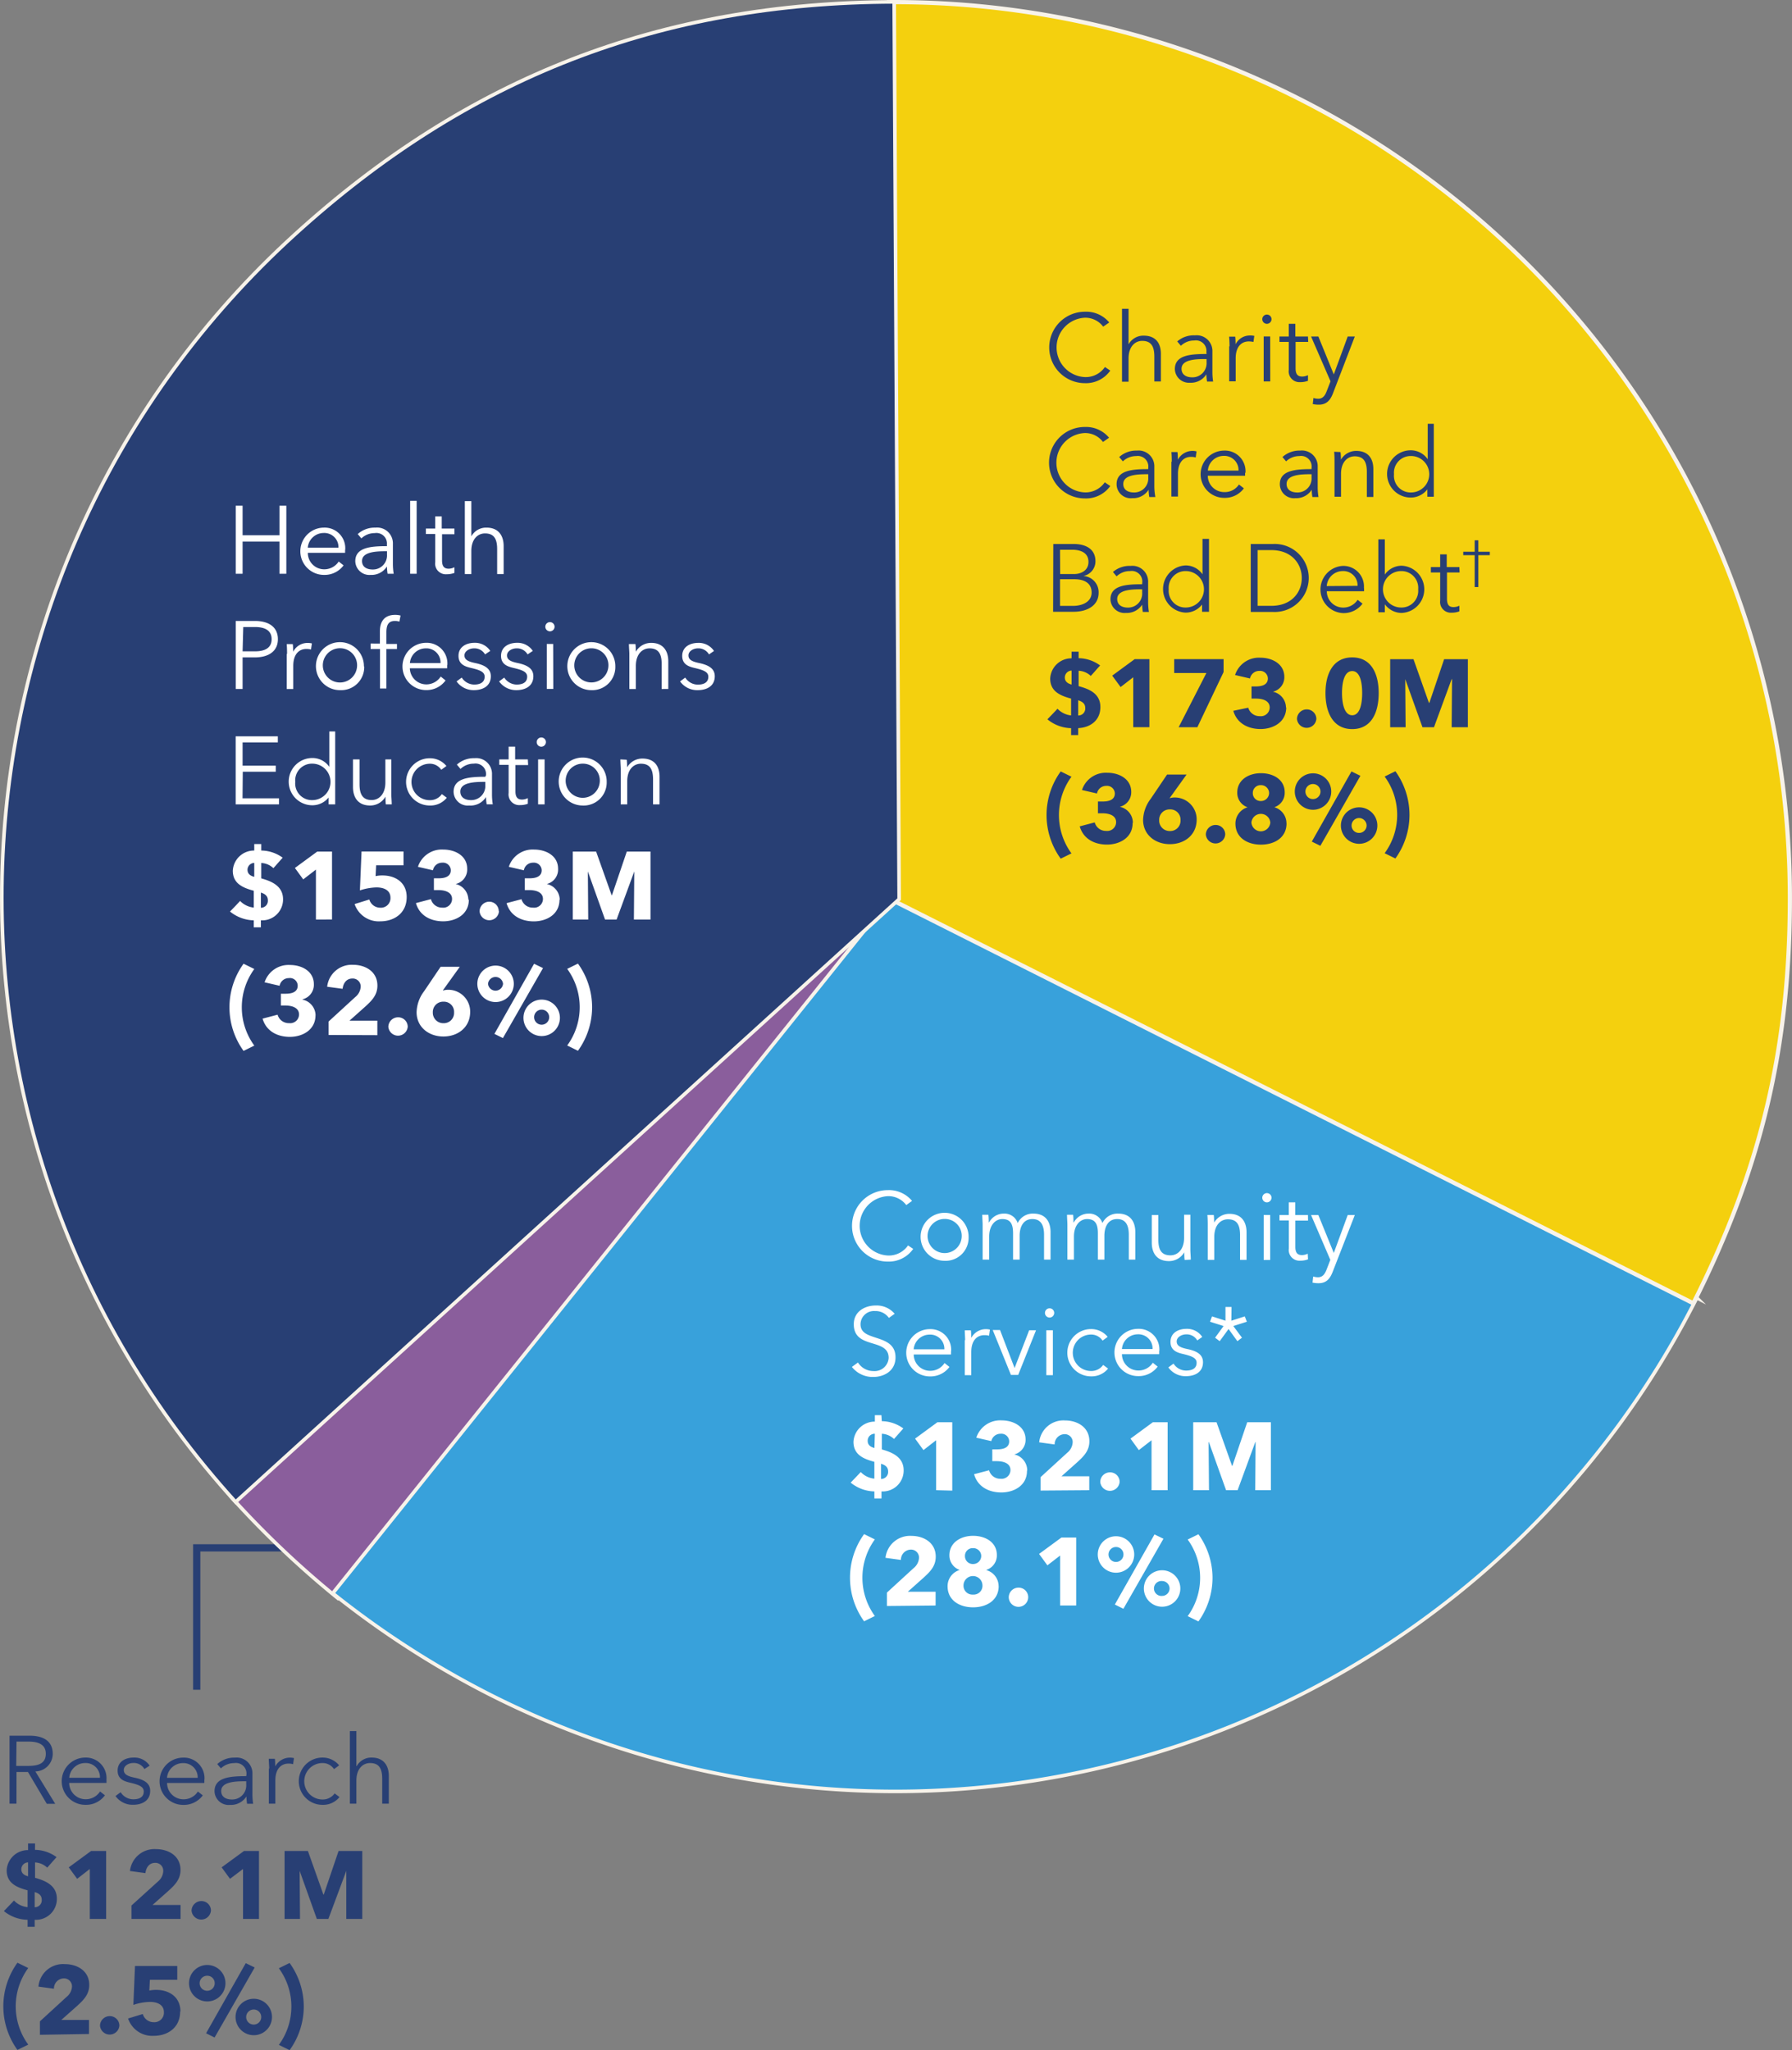 <svg id="Layer_1" data-name="Layer 1" xmlns="http://www.w3.org/2000/svg" xmlns:xlink="http://www.w3.org/1999/xlink" viewBox="0 0 294.96 337.46"><rect x="0" y="0" width="294.96" height="337.46" fill="#808080" stroke="none"/><defs><style>.cls-1,.cls-2,.cls-5,.cls-8{fill:none;}.cls-2{stroke:#283f74;stroke-width:1.19px;}.cls-3{clip-path:url(#clip-path);}.cls-4{fill:#8a5e9c;}.cls-5,.cls-8{stroke:#f8f3ea;stroke-miterlimit:10;}.cls-5{stroke-width:0.59px;}.cls-6{fill:#38a1db;}.cls-7{fill:#f4d00e;}.cls-8{stroke-width:0.69px;}.cls-9{fill:#283f74;}.cls-10{fill:#fff;}</style><clipPath id="clip-path" transform="translate(0 0)"><rect class="cls-1" width="294.96" height="337.46"/></clipPath></defs><polyline class="cls-2" points="53.88 254.78 32.38 254.78 32.38 278.14"/><g class="cls-3"><path class="cls-4" d="M147.06,147.26,55.6,263.06A154.68,154.68,0,0,1,38,246.35Z" transform="translate(0 0)"/><path class="cls-5" d="M147.06,147.26,55.6,263.06A154.68,154.68,0,0,1,38,246.35Z" transform="translate(0 0)"/><path class="cls-6" d="M147.23,147l132.06,66.63A147.71,147.71,0,0,1,80.77,279a150.89,150.89,0,0,1-26-16.74Z" transform="translate(0 0)"/><path class="cls-5" d="M147.23,147l132.06,66.63A147.71,147.71,0,0,1,80.77,279a150.89,150.89,0,0,1-26-16.74Z" transform="translate(0 0)"/><path class="cls-7" d="M146.8,148.13,146.31.35a147.41,147.41,0,0,1,148.3,147c.08,24.81-4.69,45-15.89,67.18Z" transform="translate(0 0)"/><path class="cls-8" d="M146.8,148.13,146.31.35a147.41,147.41,0,0,1,148.3,147c.08,24.81-4.69,45-15.89,67.18Z" transform="translate(0 0)"/><path class="cls-9" d="M148,148,38.78,247.23C-16.13,186.78-11.75,93.36,48.56,38.57,77,12.71,108.68.43,147.18.31Z" transform="translate(0 0)"/><path class="cls-5" d="M148,148,38.78,247.23C-16.13,186.78-11.75,93.36,48.56,38.57,77,12.71,108.68.43,147.18.31Z" transform="translate(0 0)"/><path class="cls-10" d="M97.46,165.78a12.3,12.3,0,0,0-2.33-7.17l-1.77.87a10.68,10.68,0,0,1,0,12.61l1.77.87a12.31,12.31,0,0,0,2.33-7.18m-8.08-6.43-1.47-.71-6.53,11.54,1.4.69Zm-6.58,2.59a1.24,1.24,0,0,1-2.47,0,1.24,1.24,0,0,1,2.47,0m1.77,0a3,3,0,1,0-3,3,3,3,0,0,0,3-3m5.82,5.6a1.24,1.24,0,0,1-2.47,0,1.24,1.24,0,1,1,2.47,0m1.77,0a3,3,0,1,0-3,3,3,3,0,0,0,3-3m-17.42-.9A1.69,1.69,0,0,1,73,168.42a1.72,1.72,0,0,1-1.76-1.77A1.7,1.7,0,0,1,73,164.88a1.67,1.67,0,0,1,1.74,1.76m2.65-.07a3.6,3.6,0,0,0-3.67-3.65,2.52,2.52,0,0,0-.79.13l0-.08,2.75-3.83H72.52l-2.7,4a6,6,0,0,0-1.25,3.47c0,2.45,2,4,4.41,4s4.41-1.52,4.41-4.07M67.11,169a1.56,1.56,0,0,0-1.58-1.55A1.6,1.6,0,0,0,63.92,169a1.6,1.6,0,0,0,3.19,0Zm-5,1.39V168H57.53l2.59-2.31c1-.92,2-1.85,2-3.45,0-2.34-2-3.43-4-3.43a4.06,4.06,0,0,0-4.27,3.61l2.54.34c.12-1,.7-1.69,1.59-1.69a1.3,1.3,0,0,1,1.39,1.35,2.36,2.36,0,0,1-.92,1.72l-4.36,4v2.22Zm-10.17-3.26a2.68,2.68,0,0,0-2.15-2.59v-.05A2.45,2.45,0,0,0,51.66,162c0-2.15-2-3.16-3.93-3.16a4.14,4.14,0,0,0-4.18,2.85l2.47.57A1.54,1.54,0,0,1,47.55,161,1.27,1.27,0,0,1,49,162.24c0,1.08-1,1.33-2,1.33h-.77v1.94h.71c1.1,0,2.28.34,2.28,1.48a1.45,1.45,0,0,1-1.63,1.42,1.9,1.9,0,0,1-1.9-1.39l-2.47.65c.6,2.08,2.45,3,4.49,3s4.22-1.11,4.22-3.56m-10.07,5a10.68,10.68,0,0,1,0-12.61l-1.77-.87a12.25,12.25,0,0,0,0,14.35Z" transform="translate(0 0)"/><path class="cls-10" d="M107.07,151.36V140.17h-3.9l-2.44,7.18h-.06l-2.55-7.18H94.28v11.19h2.54l-.06-7.92h0l2.83,7.92h1.9l2.91-7.92h0l-.06,7.92ZM92.13,148.1A2.69,2.69,0,0,0,90,145.51v0A2.45,2.45,0,0,0,91.86,143c0-2.15-2-3.16-3.94-3.16a4.12,4.12,0,0,0-4.17,2.84l2.47.57A1.53,1.53,0,0,1,87.75,142a1.28,1.28,0,0,1,1.41,1.24c0,1.07-1,1.33-2,1.33h-.78v1.94h.71c1.11,0,2.28.33,2.28,1.47a1.45,1.45,0,0,1-1.63,1.42,1.91,1.91,0,0,1-1.9-1.39l-2.46.65c.6,2.09,2.45,3,4.49,3s4.22-1.1,4.22-3.56m-10,1.87a1.56,1.56,0,0,0-1.58-1.55A1.6,1.6,0,0,0,78.94,150a1.6,1.6,0,0,0,3.19,0Zm-5-1.87A2.69,2.69,0,0,0,75,145.51v0A2.45,2.45,0,0,0,76.9,143c0-2.15-2-3.16-3.93-3.16a4.13,4.13,0,0,0-4.18,2.84l2.47.57A1.53,1.53,0,0,1,72.79,142a1.28,1.28,0,0,1,1.41,1.24c0,1.07-1,1.33-2,1.33h-.78v1.94h.71c1.11,0,2.28.33,2.28,1.47a1.45,1.45,0,0,1-1.63,1.42A1.89,1.89,0,0,1,70.93,148l-2.47.65c.6,2.09,2.45,3,4.49,3s4.22-1.1,4.22-3.56m-10.23-.44c0-2.35-1.8-3.55-4-3.55a5.32,5.32,0,0,0-1.12.11l.09-1.78h4.51v-2.27H59.51l-.27,6.4a9.35,9.35,0,0,1,2.73-.49c1.1,0,2.3.38,2.3,1.71a1.57,1.57,0,0,1-1.68,1.63,1.87,1.87,0,0,1-1.8-1.35l-2.42.75a4.19,4.19,0,0,0,4.25,2.84c2.2,0,4.32-1.28,4.32-4m-12.29,3.7V140.17H52.22l-3.68,2.7,1.37,1.88L52,143.14v8.22Zm-11.71-4.43c.66.21,1.15.54,1.15,1.27a1.14,1.14,0,0,1-1.15,1.23Zm-1.09-2.59c-.67-.17-1.11-.51-1.11-1.17a1.13,1.13,0,0,1,1.11-1.12ZM43,138.93H41.85V140a3.5,3.5,0,0,0-3.53,3.32c0,2.11,1.63,2.81,3.45,3.3v2.77a3.65,3.65,0,0,1-2.25-1.09c-.54.58-1.1,1.17-1.66,1.74a6.39,6.39,0,0,0,3.91,1.45v1.15h1.17v-1.15a3.44,3.44,0,0,0,3.65-3.46c0-2.26-2-3-3.59-3.45v-2.53a3.12,3.12,0,0,1,2,.85c.52-.57,1-1.14,1.53-1.72A6.06,6.06,0,0,0,43,140Z" transform="translate(0 0)"/><path class="cls-10" d="M102.11,125c0,.5.06,1.23.06,1.62v5.78h1.07v-3.8c0-2,1.11-2.89,2.25-2.89,1.55,0,2,1,2,2.59v4.1h1.07v-4.54c0-1.84-.93-3-2.81-3a2.88,2.88,0,0,0-2.53,1.45h0c0-.32,0-.87-.07-1.26Zm-3.39,3.7a2.81,2.81,0,1,1-2.81-3,2.78,2.78,0,0,1,2.81,3m1.14,0a3.95,3.95,0,1,0-4,3.89,3.79,3.79,0,0,0,4-3.89m-10-6.55a.76.76,0,1,0-.76.76.77.77,0,0,0,.76-.76M89.64,125H88.57v7.4h1.07Zm-2.76,0H84.79V122.9H83.72V125H82.18v.9h1.54v4.62a1.76,1.76,0,0,0,1.89,2,3.55,3.55,0,0,0,1.27-.22l0-.93a2.21,2.21,0,0,1-.93.24c-.65,0-1.11-.26-1.11-1.36v-4.32h2.09Zm-7,3.7v.55a2.31,2.31,0,0,1-2.37,2.45c-.84,0-1.74-.35-1.74-1.41,0-1.4,2-1.59,3.8-1.59Zm0-.84c-2.7,0-5.22.21-5.22,2.48a2.32,2.32,0,0,0,2.56,2.25A3,3,0,0,0,80,131.19h0a6.78,6.78,0,0,0,.11,1.2h1a10,10,0,0,1-.13-1.66v-3.24a2.59,2.59,0,0,0-2.87-2.69,4.14,4.14,0,0,0-2.91,1.06l.6.71a3.13,3.13,0,0,1,2.19-.87,1.73,1.73,0,0,1,2,1.91Zm-6.4-1.77a3.48,3.48,0,0,0-2.75-1.28,3.89,3.89,0,1,0,0,7.78,3.44,3.44,0,0,0,2.81-1.28l-.81-.6a2.36,2.36,0,0,1-2,1,3,3,0,0,1,0-6,2.25,2.25,0,0,1,1.9,1Zm-9,6.31c0-.51-.07-1.24-.07-1.63V125H63.43v3.79c0,2-1.11,2.9-2.25,2.9-1.55,0-2-1.05-2-2.6V125H58.1v4.54c0,1.83.93,3.05,2.82,3.05a2.89,2.89,0,0,0,2.53-1.46h0c0,.32,0,.87.06,1.27Zm-15.88-3.7a2.75,2.75,0,0,1,2.8-3,3,3,0,0,1,0,6,2.74,2.74,0,0,1-2.8-3m5.49,2.45h0v1.25h1.08v-12H54.21v5.84h0a3.35,3.35,0,0,0-2.8-1.47,3.89,3.89,0,0,0,0,7.78,3.42,3.42,0,0,0,2.8-1.44m-14.25-4.08h5.43v-1H39.93V122.2h5.8v-1H38.79v11.2h7.13v-1h-6Z" transform="translate(0 0)"/><path class="cls-10" d="M117.52,107.15a3,3,0,0,0-2.59-1.33c-1.35,0-2.64.65-2.64,2.15s1.25,1.79,2.12,2c1.41.33,2.18.64,2.18,1.42,0,1-.82,1.3-1.74,1.3a2.46,2.46,0,0,1-2.06-1.16l-.85.63a3.45,3.45,0,0,0,2.93,1.44c1.36,0,2.78-.6,2.78-2.29,0-1.15-.82-1.8-2.56-2.17-1.22-.25-1.77-.57-1.77-1.26s.79-1.16,1.56-1.16a2,2,0,0,1,1.82,1Zm-14-1.14c0,.51.07,1.23.07,1.63v5.77h1.07v-3.79c0-2,1.11-2.9,2.25-2.9,1.55,0,2,1,2,2.6v4.09H110v-4.54c0-1.83-.93-3.05-2.81-3.05a2.9,2.9,0,0,0-2.54,1.46h0c0-.32,0-.87-.06-1.27Zm-3.38,3.7a2.81,2.81,0,1,1-2.82-3,2.79,2.79,0,0,1,2.82,3m1.14,0a3.95,3.95,0,1,0-4,3.89,3.8,3.8,0,0,0,4-3.89m-10-6.54a.76.76,0,1,0-.75.75.76.76,0,0,0,.75-.75M91.05,106H90v7.4h1.07Zm-3.35,1.14a3,3,0,0,0-2.59-1.33c-1.35,0-2.64.65-2.64,2.15s1.25,1.79,2.12,2c1.4.33,2.18.64,2.18,1.42,0,1-.82,1.3-1.74,1.3A2.46,2.46,0,0,1,83,111.53l-.85.63A3.44,3.44,0,0,0,85,113.6c1.37,0,2.79-.6,2.79-2.29,0-1.15-.82-1.8-2.56-2.17-1.22-.25-1.78-.57-1.78-1.26s.8-1.16,1.57-1.16a2,2,0,0,1,1.82,1Zm-7,0a3,3,0,0,0-2.59-1.33c-1.35,0-2.64.65-2.64,2.15s1.25,1.79,2.12,2c1.4.33,2.18.64,2.18,1.42,0,1-.82,1.3-1.74,1.3A2.46,2.46,0,0,1,76,111.53l-.85.63A3.44,3.44,0,0,0,78,113.6c1.37,0,2.79-.6,2.79-2.29,0-1.15-.82-1.8-2.56-2.17-1.22-.25-1.78-.57-1.78-1.26s.79-1.16,1.57-1.16a2,2,0,0,1,1.82,1Zm-7.07,2.34a3.39,3.39,0,0,0-3.54-3.67,3.89,3.89,0,0,0,.1,7.78A3.85,3.85,0,0,0,73.34,112l-.8-.64a2.8,2.8,0,0,1-2.37,1.29A2.71,2.71,0,0,1,67.46,110H73.6c0-.19,0-.37,0-.51m-6.13-.35a2.62,2.62,0,0,1,2.59-2.42,2.33,2.33,0,0,1,2.45,2.42ZM65.34,106H63.6v-1.9c0-1.07.24-1.89,1.39-1.89a2.42,2.42,0,0,1,.75.11l.19-1a3.39,3.39,0,0,0-.89-.11c-1.69,0-2.51,1-2.51,2.72v2H61v.9h1.55v6.5H63.6v-6.5h1.74Zm-6.57,3.7a2.82,2.82,0,1,1-2.82-3,2.8,2.8,0,0,1,2.82,3m1.13,0A3.95,3.95,0,1,0,56,113.6a3.79,3.79,0,0,0,3.95-3.89m-12.76-2.07v5.77h1.08v-3.79c0-2,1-2.8,2.16-2.8a3.2,3.2,0,0,1,.76.09l.15-1a2.74,2.74,0,0,0-.72-.08,2.63,2.63,0,0,0-2.37,1.46h0c0-.32,0-.87-.06-1.27h-1c.05.51.06,1.23.06,1.63m-7.21-4.44h1.93c1.73,0,2.74.63,2.74,2s-1,2-2.74,2H39.93ZM38.8,113.41h1.13v-5.2h2c2.27,0,3.81-1,3.81-3s-1.51-3-3.78-3H38.8Z" transform="translate(0 0)"/><path class="cls-10" d="M77.58,88.25V82.49H76.51v12h1.07v-3.8c0-2,1.11-2.89,2.25-2.89,1.55,0,2,1,2,2.59v4.1h1.07V89.9c0-1.83-.93-3.05-2.81-3.05a2.76,2.76,0,0,0-2.49,1.4ZM74.8,87H72.71V85H71.64V87H70.1v.9h1.54v4.62a1.75,1.75,0,0,0,1.89,2,3.55,3.55,0,0,0,1.27-.22l0-.93a2.21,2.21,0,0,1-.93.24c-.65,0-1.11-.26-1.11-1.36V87.94H74.8Zm-6.22-4.56H67.51v12h1.07ZM63.7,90.74v.55a2.31,2.31,0,0,1-2.37,2.45c-.84,0-1.74-.34-1.74-1.4,0-1.41,2-1.6,3.79-1.6Zm0-.84c-2.71,0-5.22.21-5.22,2.48A2.32,2.32,0,0,0,61,94.63a3,3,0,0,0,2.69-1.39h0a7.87,7.87,0,0,0,.11,1.2h1a10,10,0,0,1-.13-1.66V89.54a2.6,2.6,0,0,0-2.88-2.69,4.16,4.16,0,0,0-2.91,1.06l.6.71a3.18,3.18,0,0,1,2.2-.87,1.73,1.73,0,0,1,2,1.91Zm-6.88.62a3.39,3.39,0,0,0-3.54-3.67,3.89,3.89,0,0,0,.09,7.78,3.86,3.86,0,0,0,3.18-1.57l-.8-.63a2.84,2.84,0,0,1-2.38,1.28A2.69,2.69,0,0,1,50.67,91H56.8a4.62,4.62,0,0,0,0-.5m-6.14-.35a2.63,2.63,0,0,1,2.6-2.42,2.33,2.33,0,0,1,2.45,2.42ZM38.8,94.44h1.13v-5.3H46v5.3h1.13V83.24H46V88.1H39.93V83.24H38.8Z" transform="translate(0 0)"/><path class="cls-9" d="M232,134.13a12.32,12.32,0,0,0-2.32-7.18l-1.77.87a10.69,10.69,0,0,1,0,12.62l1.77.87a12.32,12.32,0,0,0,2.32-7.18m-8.08-6.43-1.47-.72-6.53,11.55,1.41.69Zm-6.57,2.59a1.24,1.24,0,1,1-1.24-1.24,1.25,1.25,0,0,1,1.24,1.24m1.77,0a3,3,0,1,0-3,3,3,3,0,0,0,3-3m5.82,5.6a1.23,1.23,0,0,1-1.24,1.21,1.21,1.21,0,0,1-1.23-1.21,1.23,1.23,0,0,1,1.23-1.24,1.25,1.25,0,0,1,1.24,1.24m1.77,0a3,3,0,1,0-3,3,3,3,0,0,0,3-3m-17.62-.49a1.56,1.56,0,0,1-3.11,0,1.56,1.56,0,0,1,3.11,0m-.2-4.87a1.33,1.33,0,0,1-1.35,1.32,1.28,1.28,0,0,1-1.33-1.32,1.27,1.27,0,0,1,1.33-1.29,1.31,1.31,0,0,1,1.35,1.29m2.86,5a2.76,2.76,0,0,0-2-2.66v0a2.48,2.48,0,0,0,1.71-2.45c0-2.08-1.85-3.15-3.91-3.15s-3.9,1.12-3.9,3.19a2.5,2.5,0,0,0,1.7,2.42v0a2.8,2.8,0,0,0-2,2.68c0,2.35,2,3.47,4.2,3.47s4.21-1.13,4.21-3.49m-10.09,1.8a1.57,1.57,0,0,0-1.58-1.55,1.6,1.6,0,0,0-1.61,1.57,1.6,1.6,0,0,0,3.19,0ZM194.31,135a1.69,1.69,0,0,1-1.75,1.79A1.72,1.72,0,0,1,190.8,135a1.7,1.7,0,0,1,1.77-1.77,1.67,1.67,0,0,1,1.74,1.75m2.66-.06a3.6,3.6,0,0,0-3.67-3.65,2.52,2.52,0,0,0-.79.13l.05-.08,2.75-3.83H192.1l-2.7,4a6,6,0,0,0-1.25,3.46c0,2.46,2,4,4.41,4s4.41-1.51,4.41-4.06m-10.5.51a2.7,2.7,0,0,0-2.15-2.6v0a2.46,2.46,0,0,0,1.88-2.44c0-2.15-2-3.16-3.93-3.16a4.13,4.13,0,0,0-4.18,2.84l2.47.57a1.53,1.53,0,0,1,1.53-1.25,1.28,1.28,0,0,1,1.41,1.24c0,1.07-1,1.33-2,1.33h-.78v1.94h.72c1.1,0,2.27.33,2.27,1.47a1.46,1.46,0,0,1-1.63,1.43,1.9,1.9,0,0,1-1.89-1.4l-2.47.65c.6,2.09,2.45,3,4.49,3s4.22-1.1,4.22-3.55m-10.07,5a10.69,10.69,0,0,1,0-12.62l-1.77-.87a12.23,12.23,0,0,0,0,14.36Z" transform="translate(0 0)"/><path class="cls-9" d="M241.61,119.71v-11.2H237.7l-2.43,7.18h-.07l-2.54-7.18h-3.84v11.2h2.54l-.06-7.92h0l2.84,7.92h1.89l2.91-7.92H239l-.06,7.92Zm-17.4-5.63c0,1.44-.25,3.65-1.64,3.65s-1.68-2.21-1.68-3.65.27-3.62,1.68-3.62,1.64,2.21,1.64,3.62m2.72,0c0-3.16-1.2-5.87-4.36-5.87s-4.4,2.71-4.4,5.87,1.22,5.93,4.4,5.93,4.36-2.75,4.36-5.93m-10.26,4.24a1.57,1.57,0,0,0-1.58-1.55,1.6,1.6,0,0,0-1.61,1.56,1.6,1.6,0,0,0,3.19,0Zm-5-1.87a2.69,2.69,0,0,0-2.15-2.59v0a2.45,2.45,0,0,0,1.88-2.43c0-2.15-2-3.17-3.94-3.17a4.12,4.12,0,0,0-4.17,2.85l2.46.57a1.55,1.55,0,0,1,1.54-1.25,1.28,1.28,0,0,1,1.4,1.23c0,1.08-1,1.33-2,1.33H206v2h.71c1.11,0,2.28.33,2.28,1.47a1.45,1.45,0,0,1-1.63,1.42,1.92,1.92,0,0,1-1.9-1.39L203,117c.6,2.08,2.45,3,4.49,3s4.22-1.11,4.22-3.56m-10.31-5.82v-2.12h-8.13v2.28h5.3L194,119.71h3.08Zm-12.21,9.08v-11.2h-2.43l-3.69,2.71,1.38,1.88,2.08-1.61v8.22Zm-11.72-4.43c.67.21,1.16.54,1.16,1.27a1.14,1.14,0,0,1-1.16,1.23Zm-1.09-2.59c-.66-.18-1.11-.51-1.11-1.17a1.14,1.14,0,0,1,1.11-1.13Zm1.16-5.41h-1.16v1.09a3.5,3.5,0,0,0-3.52,3.32c0,2.12,1.62,2.82,3.44,3.31v2.77a3.61,3.61,0,0,1-2.24-1.1c-.54.59-1.11,1.17-1.66,1.74a6.35,6.35,0,0,0,3.9,1.46V121h1.17v-1.15c1.85-.07,3.65-1.16,3.65-3.47s-2-3-3.58-3.44v-2.53a3.1,3.1,0,0,1,2,.85c.53-.57,1-1.14,1.54-1.72a6.09,6.09,0,0,0-3.54-1.2Z" transform="translate(0 0)"/><path class="cls-9" d="M243.33,88.94h-.6v1.88h-1.88v.56h1.88v5.25h.6V91.38h1.89v-.56h-1.89Zm-3.12,4.4h-2.08V91.25h-1.08v2.09h-1.53v.89h1.53v4.62a1.77,1.77,0,0,0,1.9,2,3.46,3.46,0,0,0,1.26-.22l0-.93a2.28,2.28,0,0,1-.94.23c-.64,0-1.1-.25-1.1-1.36V94.23h2.08ZM233.43,97a2.75,2.75,0,0,1-2.8,3,3,3,0,0,1,0-6,2.76,2.76,0,0,1,2.8,3m-5.49,2.46a3.42,3.42,0,0,0,2.8,1.43,3.89,3.89,0,0,0,0-7.77,3.37,3.37,0,0,0-2.8,1.46h0V88.78h-1.07v12h1.07V99.49Zm-3.44-2.68A3.39,3.39,0,0,0,221,93.15a3.89,3.89,0,0,0,.09,7.77,3.85,3.85,0,0,0,3.18-1.56l-.81-.63a2.8,2.8,0,0,1-2.37,1.28,2.69,2.69,0,0,1-2.7-2.69h6.13a4.7,4.7,0,0,0,0-.51m-6.14-.34A2.64,2.64,0,0,1,221,94a2.34,2.34,0,0,1,2.45,2.43ZM207,90.55h2.27c3.36,0,5,2.28,5,4.59s-1.63,4.58-5,4.58H207Zm-1.13,10.18h3.71a5.6,5.6,0,1,0,0-11.19h-3.71ZM192.37,97a2.76,2.76,0,0,1,2.8-3,3,3,0,0,1,0,6,2.75,2.75,0,0,1-2.8-3m5.49,2.46h0v1.24H199v-12h-1.07v5.83h0a3.37,3.37,0,0,0-2.8-1.46,3.89,3.89,0,0,0,0,7.77,3.42,3.42,0,0,0,2.8-1.43M188,97v.56a2.31,2.31,0,0,1-2.37,2.45c-.84,0-1.74-.35-1.74-1.41,0-1.41,2-1.6,3.79-1.6Zm0-.83c-2.71,0-5.22.2-5.22,2.48a2.32,2.32,0,0,0,2.56,2.24A3,3,0,0,0,188,99.53h0a7.64,7.64,0,0,0,.11,1.2h1a10,10,0,0,1-.13-1.66V95.83a2.59,2.59,0,0,0-2.88-2.68,4.16,4.16,0,0,0-2.91,1l.6.72A3.12,3.12,0,0,1,186,94,1.74,1.74,0,0,1,188,96Zm-13.52-.83h2.32c1.82,0,2.88.73,2.88,2.2s-1.44,2.19-3.08,2.19h-2.12Zm0-4.85h2c1.47,0,2.68.54,2.68,2s-1.28,2-2.37,2h-2.29Zm-1.14,10.21h3.32c2.58,0,4.17-1.23,4.17-3.09a2.67,2.67,0,0,0-2.52-2.8v0a2.46,2.46,0,0,0,2-2.41c0-2.24-1.89-2.86-3.6-2.86h-3.34Z" transform="translate(0 0)"/><path class="cls-9" d="M229.45,78.06a2.75,2.75,0,0,1,2.8-3,3,3,0,0,1,0,6,2.74,2.74,0,0,1-2.8-3m5.49,2.45h0v1.25H236v-12H235v5.83h0a3.38,3.38,0,0,0-2.8-1.47,3.89,3.89,0,0,0,0,7.78,3.43,3.43,0,0,0,2.8-1.44M219.6,74.36c.05.51.06,1.23.06,1.63v5.77h1.07V78c0-2,1.11-2.89,2.25-2.89,1.55,0,2,1,2,2.59v4.1h1.07V77.22c0-1.83-.93-3-2.81-3a2.89,2.89,0,0,0-2.53,1.45h0c0-.31,0-.87-.07-1.26Zm-3.72,3.7v.55a2.3,2.3,0,0,1-2.37,2.45c-.84,0-1.74-.34-1.74-1.4,0-1.41,2-1.6,3.8-1.6Zm0-.84c-2.7,0-5.22.21-5.22,2.48A2.32,2.32,0,0,0,213.22,82a3,3,0,0,0,2.69-1.39h0a6.69,6.69,0,0,0,.11,1.2h1a10,10,0,0,1-.13-1.66V76.86A2.59,2.59,0,0,0,214,74.17a4.14,4.14,0,0,0-2.91,1.06l.6.71a3.13,3.13,0,0,1,2.19-.87,1.73,1.73,0,0,1,2,1.92ZM205,77.84a3.39,3.39,0,0,0-3.54-3.67,3.89,3.89,0,0,0,.1,7.78,3.86,3.86,0,0,0,3.18-1.57l-.81-.63A2.78,2.78,0,0,1,201.51,81a2.7,2.7,0,0,1-2.71-2.69h6.14c0-.19,0-.36,0-.5m-6.13-.35a2.62,2.62,0,0,1,2.59-2.42,2.34,2.34,0,0,1,2.46,2.42Zm-6-1.5v5.77h1.08V78c0-2,1-2.8,2.16-2.8a2.73,2.73,0,0,1,.76.1l.14-1a2.74,2.74,0,0,0-3.08,1.37h0c0-.31,0-.87-.06-1.26h-1c.05.51.06,1.23.06,1.63M189,78.06v.55a2.3,2.3,0,0,1-2.37,2.45c-.84,0-1.74-.34-1.74-1.4,0-1.41,2-1.6,3.8-1.6Zm0-.84c-2.7,0-5.21.21-5.21,2.48A2.32,2.32,0,0,0,186.38,82a3,3,0,0,0,2.68-1.39h0a6.69,6.69,0,0,0,.11,1.2h1A10,10,0,0,1,190,80.1V76.86a2.59,2.59,0,0,0-2.87-2.69,4.14,4.14,0,0,0-2.91,1.06l.6.71a3.16,3.16,0,0,1,2.2-.87A1.73,1.73,0,0,1,189,77Zm-7.16,2.17a3.85,3.85,0,0,1-3.29,1.66,4.89,4.89,0,0,1,0-9.77,3.66,3.66,0,0,1,3,1.47l1-.7a4.94,4.94,0,0,0-4-1.77,5.88,5.88,0,0,0,0,11.76A4.9,4.9,0,0,0,182.75,80Z" transform="translate(0 0)"/><path class="cls-9" d="M217,55.39h-1.2L219,62.77l-.6,1.55c-.31.84-.69,1.31-1.42,1.31a2.84,2.84,0,0,1-.79-.12l-.11,1a4.54,4.54,0,0,0,1,.1c1.28,0,1.89-.74,2.33-1.88L223,55.39h-1.17l-2.29,6.24h0Zm-1.71,0h-2.08V53.3h-1.08v2.09H210.6v.89h1.53V60.9a1.77,1.77,0,0,0,1.9,2,3.46,3.46,0,0,0,1.26-.22l0-.93a2.24,2.24,0,0,1-.94.23c-.64,0-1.1-.25-1.1-1.36V56.28h2.08Zm-6-2.85a.76.76,0,1,0-.76.76.77.77,0,0,0,.76-.76m-.22,2.84H208v7.4h1.08ZM202.32,57v5.77h1.07V59c0-2,1-2.8,2.16-2.8a3.2,3.2,0,0,1,.76.09l.15-1a2.75,2.75,0,0,0-.72-.07,2.64,2.64,0,0,0-2.37,1.45h0c0-.32,0-.87-.06-1.26h-1c.05.5.07,1.23.07,1.62m-3.78,2.07v.56a2.32,2.32,0,0,1-2.38,2.45c-.84,0-1.74-.35-1.74-1.41,0-1.41,2-1.6,3.8-1.6Zm0-.83c-2.71,0-5.22.2-5.22,2.48A2.32,2.32,0,0,0,195.88,63a3,3,0,0,0,2.69-1.39h0a7.64,7.64,0,0,0,.11,1.2h1a10.08,10.08,0,0,1-.12-1.66V57.88a2.59,2.59,0,0,0-2.88-2.68,4.14,4.14,0,0,0-2.91,1l.6.72a3.11,3.11,0,0,1,2.2-.87,1.73,1.73,0,0,1,2,1.91ZM185.76,56.6V50.83h-1.08v12h1.08V59c0-2,1.11-2.89,2.24-2.89,1.55,0,2,1,2,2.59v4.09h1.08V58.25c0-1.84-.93-3-2.82-3a2.76,2.76,0,0,0-2.48,1.4Zm-3.89,3.81a3.83,3.83,0,0,1-3.29,1.66,4.89,4.89,0,0,1,0-9.77,3.66,3.66,0,0,1,3,1.47l1-.69a4.92,4.92,0,0,0-4-1.77,5.88,5.88,0,0,0,0,11.76A4.89,4.89,0,0,0,182.75,61Z" transform="translate(0 0)"/><path class="cls-9" d="M50,330.29a12.31,12.31,0,0,0-2.33-7.18l-1.77.87a10.68,10.68,0,0,1,0,12.61l1.77.87A12.3,12.3,0,0,0,50,330.29m-8.08-6.44-1.47-.71-6.53,11.54,1.4.7Zm-6.58,2.59a1.24,1.24,0,1,1-1.24-1.23,1.22,1.22,0,0,1,1.24,1.23m1.77,0a3,3,0,1,0-3,3,3,3,0,0,0,3-3M43,332a1.24,1.24,0,1,1-1.23-1.23A1.23,1.23,0,0,1,43,332m1.77,0a3,3,0,1,0-3,3,3,3,0,0,0,3-3m-15.07-.9c0-2.36-1.8-3.56-4-3.56a5.32,5.32,0,0,0-1.12.11l.09-1.77h4.51v-2.27H22.22l-.27,6.4a9.09,9.09,0,0,1,2.73-.49c1.1,0,2.3.38,2.3,1.71a1.57,1.57,0,0,1-1.68,1.63,1.87,1.87,0,0,1-1.8-1.35l-2.42.74a4.2,4.2,0,0,0,4.25,2.85c2.2,0,4.32-1.28,4.32-4m-10,2.31a1.57,1.57,0,0,0-1.58-1.55,1.6,1.6,0,0,0-1.61,1.56,1.6,1.6,0,0,0,3.19,0Zm-5,1.39v-2.31H10.09l2.6-2.31c1-.92,2-1.85,2-3.45,0-2.34-2-3.43-4-3.43A4.06,4.06,0,0,0,6.33,327l2.55.35a1.66,1.66,0,0,1,1.58-1.7A1.31,1.31,0,0,1,11.85,327a2.36,2.36,0,0,1-.92,1.72l-4.36,4v2.21Zm-10,1.75a10.68,10.68,0,0,1,0-12.61l-1.78-.87a12.25,12.25,0,0,0,0,14.35Z" transform="translate(0 0)"/><path class="cls-9" d="M59.63,315.86V304.67h-3.9l-2.44,7.18h-.06l-2.55-7.18H46.84v11.19h2.54l-.06-7.92h0l2.83,7.92h1.9L57,307.94h0L57,315.86Zm-17,0V304.67H40.17l-3.69,2.7,1.38,1.89L40,307.64v8.22Zm-7.91-1.39a1.56,1.56,0,0,0-1.58-1.55,1.61,1.61,0,0,0-1.61,1.57,1.6,1.6,0,0,0,3.19,0Zm-5,1.39v-2.3H25.11l2.6-2.31c1-.92,2-1.85,2-3.45,0-2.34-2-3.43-4.05-3.43a4.06,4.06,0,0,0-4.27,3.6l2.55.35c.11-1,.69-1.69,1.58-1.69A1.29,1.29,0,0,1,26.87,308,2.35,2.35,0,0,1,26,309.7l-4.36,3.95v2.21Zm-12.25,0V304.67H15l-3.68,2.7,1.38,1.89,2.08-1.62v8.22ZM5.71,311.44c.67.2,1.16.53,1.16,1.26a1.15,1.15,0,0,1-1.16,1.24Zm-1.09-2.6c-.66-.17-1.11-.5-1.11-1.17a1.14,1.14,0,0,1,1.11-1.12Zm1.15-5.4H4.62v1.09a3.5,3.5,0,0,0-3.52,3.32c0,2.12,1.62,2.81,3.44,3.3v2.77a3.52,3.52,0,0,1-2.24-1.09c-.54.58-1.11,1.17-1.66,1.74A6.34,6.34,0,0,0,4.54,316v1.16H5.71V316a3.44,3.44,0,0,0,3.65-3.46c0-2.26-2-3-3.59-3.45v-2.53a3.12,3.12,0,0,1,2,.86c.52-.57,1-1.14,1.54-1.73a6.09,6.09,0,0,0-3.55-1.2Z" transform="translate(0 0)"/><path class="cls-9" d="M58.66,290.71v-5.77H57.59v11.95h1.07v-3.8c0-2,1.11-2.89,2.25-2.89,1.55,0,2,1,2,2.59v4.1H64v-4.54c0-1.83-.93-3.05-2.81-3.05a2.74,2.74,0,0,0-2.48,1.41Zm-2.84-.13a3.5,3.5,0,0,0-2.75-1.28,3.89,3.89,0,1,0,0,7.78,3.44,3.44,0,0,0,2.81-1.28l-.8-.6a2.39,2.39,0,0,1-2,1,3,3,0,0,1,0-6,2.25,2.25,0,0,1,1.9,1Zm-11.57.54v5.77h1.07v-3.8c0-2,1-2.8,2.17-2.8a2.65,2.65,0,0,1,.75.1l.15-1a2.76,2.76,0,0,0-3.09,1.37h0c0-.31,0-.87-.06-1.26h-1c0,.5.07,1.23.07,1.63m-3.78,2.07v.55a2.31,2.31,0,0,1-2.38,2.45c-.83,0-1.74-.34-1.74-1.4,0-1.41,2-1.6,3.8-1.6Zm0-.84c-2.71,0-5.22.21-5.22,2.48a2.32,2.32,0,0,0,2.56,2.25,3,3,0,0,0,2.69-1.39h0a7.87,7.87,0,0,0,.11,1.2h1a10.08,10.08,0,0,1-.12-1.66V292a2.6,2.6,0,0,0-2.88-2.69,4.14,4.14,0,0,0-2.91,1.06l.6.71a3.16,3.16,0,0,1,2.2-.87,1.73,1.73,0,0,1,2,1.91Zm-6.88.62a3.39,3.39,0,0,0-3.54-3.67,3.89,3.89,0,0,0,.09,7.78,3.86,3.86,0,0,0,3.18-1.57l-.81-.63a2.78,2.78,0,0,1-2.37,1.28,2.69,2.69,0,0,1-2.7-2.69h6.13a4.62,4.62,0,0,0,0-.5m-6.14-.35a2.63,2.63,0,0,1,2.6-2.42,2.34,2.34,0,0,1,2.45,2.42Zm-2.86-2A3,3,0,0,0,22,289.3c-1.35,0-2.64.65-2.64,2.15s1.25,1.79,2.12,2c1.4.33,2.18.65,2.18,1.43,0,1-.82,1.29-1.74,1.29A2.45,2.45,0,0,1,19.86,295l-.85.63a3.44,3.44,0,0,0,2.92,1.44c1.36,0,2.79-.6,2.79-2.29,0-1.16-.82-1.81-2.56-2.17-1.22-.25-1.78-.57-1.78-1.27s.79-1.15,1.57-1.15a2,2,0,0,1,1.82,1ZM17.52,293A3.39,3.39,0,0,0,14,289.3a3.89,3.89,0,0,0,.1,7.78,3.84,3.84,0,0,0,3.17-1.57l-.8-.63a2.79,2.79,0,0,1-2.37,1.28,2.7,2.7,0,0,1-2.71-2.69h6.14c0-.19,0-.36,0-.5m-6.13-.35A2.62,2.62,0,0,1,14,290.2a2.33,2.33,0,0,1,2.45,2.42Zm-8.68-5.95h2c1.69,0,2.82.54,2.82,2s-1,2-2.87,2h-2Zm0,5H4.6l3.1,5.24H9.09l-3.27-5.33a2.9,2.9,0,0,0,2.86-2.88c0-2.18-1.61-3-3.82-3H1.57v11.19H2.71Z" transform="translate(0 0)"/><path class="cls-10" d="M199.58,259.72a12.37,12.37,0,0,0-2.32-7.18l-1.77.87a10.72,10.72,0,0,1,0,12.61l1.77.87a12.37,12.37,0,0,0,2.32-7.17m-8.08-6.44-1.47-.71-6.53,11.54,1.41.7Zm-6.58,2.59a1.23,1.23,0,1,1-1.23-1.23,1.22,1.22,0,0,1,1.23,1.23m1.77,0a3,3,0,1,0-3,3,3,3,0,0,0,3-3m5.82,5.6a1.23,1.23,0,0,1-1.23,1.22,1.23,1.23,0,1,1,0-2.45,1.24,1.24,0,0,1,1.23,1.23m1.77,0a3,3,0,1,0-3,3,3,3,0,0,0,3-3m-17.14,2.8V253.08h-2.43l-3.68,2.7,1.37,1.88,2.09-1.61v8.22Zm-7.9-1.39a1.57,1.57,0,0,0-1.58-1.55,1.6,1.6,0,0,0-1.62,1.56,1.6,1.6,0,0,0,3.2,0Zm-7.53-1.9a1.44,1.44,0,0,1-1.55,1.49,1.46,1.46,0,0,1-1.57-1.49,1.56,1.56,0,0,1,3.12,0m-.2-4.87a1.33,1.33,0,0,1-1.35,1.33,1.29,1.29,0,0,1-1.33-1.33,1.26,1.26,0,0,1,1.33-1.28,1.3,1.3,0,0,1,1.35,1.28m2.86,5a2.75,2.75,0,0,0-2-2.66v-.05a2.49,2.49,0,0,0,1.71-2.45c0-2.07-1.85-3.15-3.91-3.15s-3.9,1.13-3.9,3.2a2.52,2.52,0,0,0,1.7,2.42v0a2.78,2.78,0,0,0-2,2.67c0,2.36,2,3.48,4.2,3.48s4.21-1.14,4.21-3.49M154,264.27V262h-4.57l2.59-2.31c1-.92,2-1.85,2-3.45,0-2.34-2-3.43-4-3.43a4.06,4.06,0,0,0-4.27,3.61l2.54.35a1.67,1.67,0,0,1,1.59-1.7,1.31,1.31,0,0,1,1.39,1.35,2.36,2.36,0,0,1-.92,1.72l-4.36,4v2.21ZM144,266a10.72,10.72,0,0,1,0-12.61l-1.77-.87a12.25,12.25,0,0,0,0,14.35Z" transform="translate(0 0)"/><path class="cls-10" d="M209.19,245.29V234.1h-3.9l-2.44,7.18h-.06l-2.55-7.18H196.4v11.19H199l-.07-7.92h.05l2.83,7.92h1.9l2.91-7.92h.05l-.06,7.92Zm-17,0V234.1h-2.43l-3.68,2.7,1.37,1.89,2.09-1.62v8.22Zm-7.9-1.39a1.57,1.57,0,0,0-1.58-1.55,1.6,1.6,0,0,0-1.61,1.57,1.6,1.6,0,0,0,3.19,0Zm-5,1.39V243h-4.57l2.59-2.31c1-.92,2-1.85,2-3.45,0-2.34-2-3.43-4-3.43a4,4,0,0,0-4.26,3.6l2.54.35a1.67,1.67,0,0,1,1.58-1.69,1.29,1.29,0,0,1,1.39,1.34,2.37,2.37,0,0,1-.91,1.73l-4.37,4v2.21ZM169.08,242a2.7,2.7,0,0,0-2.15-2.6v0a2.46,2.46,0,0,0,1.88-2.44c0-2.15-2-3.16-3.94-3.16a4.12,4.12,0,0,0-4.17,2.85l2.47.56A1.54,1.54,0,0,1,164.7,236a1.28,1.28,0,0,1,1.41,1.24c0,1.08-1,1.33-2,1.33h-.78v1.94h.71c1.11,0,2.28.33,2.28,1.47a1.46,1.46,0,0,1-1.63,1.43,1.9,1.9,0,0,1-1.89-1.4l-2.47.65c.6,2.09,2.45,3,4.49,3s4.22-1.1,4.22-3.55m-12.3,3.25V234.1h-2.44l-3.68,2.7,1.38,1.89,2.08-1.62v8.22Zm-11.72-4.42c.67.2,1.16.53,1.16,1.26a1.15,1.15,0,0,1-1.16,1.24Zm-1.09-2.6c-.66-.17-1.11-.5-1.11-1.17A1.14,1.14,0,0,1,144,236Zm1.15-5.4H144V234a3.5,3.5,0,0,0-3.52,3.32c0,2.12,1.62,2.81,3.44,3.3v2.77a3.52,3.52,0,0,1-2.24-1.09c-.54.58-1.11,1.17-1.66,1.74a6.34,6.34,0,0,0,3.9,1.45v1.16h1.17v-1.16a3.44,3.44,0,0,0,3.65-3.46c0-2.26-2-3-3.59-3.45V236a3.12,3.12,0,0,1,2,.86c.52-.57,1-1.14,1.54-1.73a6.09,6.09,0,0,0-3.55-1.2Z" transform="translate(0 0)"/><path class="cls-10" d="M202.71,215.13h-1v2.26l-2.21-.71-.33.88,2.23.71L200,220.19l.76.57,1.46-2,1.45,2,.76-.57L203,218.27l2.23-.71-.34-.88-2.21.71Zm-4.82,4.93a3,3,0,0,0-2.59-1.33c-1.35,0-2.64.65-2.64,2.15s1.24,1.79,2.11,2c1.41.34,2.19.65,2.19,1.43,0,1-.83,1.29-1.74,1.29a2.45,2.45,0,0,1-2.06-1.15l-.85.63a3.44,3.44,0,0,0,2.92,1.44c1.36,0,2.78-.6,2.78-2.29,0-1.16-.82-1.81-2.56-2.17-1.21-.25-1.77-.57-1.77-1.26s.79-1.16,1.57-1.16a2,2,0,0,1,1.82,1Zm-7.07,2.34a3.39,3.39,0,0,0-3.54-3.67,3.89,3.89,0,0,0,.09,7.78,3.87,3.87,0,0,0,3.18-1.56l-.8-.64a2.8,2.8,0,0,1-2.38,1.28,2.7,2.7,0,0,1-2.7-2.69h6.13a4.62,4.62,0,0,0,0-.5m-6.13-.35a2.62,2.62,0,0,1,2.59-2.42,2.33,2.33,0,0,1,2.45,2.42Zm-2.35-2a3.48,3.48,0,0,0-2.75-1.28,3.89,3.89,0,1,0,0,7.78,3.47,3.47,0,0,0,2.82-1.28l-.81-.6a2.38,2.38,0,0,1-2,1,3,3,0,0,1,0-6,2.25,2.25,0,0,1,1.9,1Zm-8.8-3.94a.76.76,0,1,0-.76.76.76.76,0,0,0,.76-.76m-.22,2.85h-1.08v7.4h1.08Zm-2.77,0H169.4L167,225.18h0l-2.4-6.26h-1.2l3,7.4h1.19Zm-11.73,1.63v5.77h1.07v-3.8c0-2,1-2.79,2.17-2.79a2.86,2.86,0,0,1,.76.09l.14-1a2.74,2.74,0,0,0-3.08,1.37h0c0-.31,0-.86-.06-1.26h-1c0,.51.06,1.23.06,1.63m-2.31,1.85a3.39,3.39,0,0,0-3.54-3.67,3.89,3.89,0,0,0,.09,7.78,3.87,3.87,0,0,0,3.18-1.56l-.81-.64a2.78,2.78,0,0,1-2.37,1.28,2.69,2.69,0,0,1-2.7-2.69h6.13a4.62,4.62,0,0,0,0-.5m-6.14-.35a2.63,2.63,0,0,1,2.6-2.42,2.33,2.33,0,0,1,2.45,2.42Zm-3.13-5.85a3.88,3.88,0,0,0-3.16-1.36c-1.64,0-3.57.92-3.57,3.08s1.51,2.68,3,3.13,2.74.84,2.74,2.41a2.31,2.31,0,0,1-2.49,2.17,3,3,0,0,1-2.56-1.41l-1,.73a4.35,4.35,0,0,0,3.53,1.65c1.77,0,3.65-1,3.65-3.22s-1.74-2.75-3.32-3.27c-1.25-.42-2.44-.78-2.44-2.2A2.21,2.21,0,0,1,144,215.8a2.69,2.69,0,0,1,2.31,1.13Z" transform="translate(0 0)"/><path class="cls-10" d="M217,200H215.8l3.17,7.38-.6,1.55c-.32.84-.7,1.31-1.43,1.31a2.84,2.84,0,0,1-.79-.12l-.11,1a4.57,4.57,0,0,0,1,.1c1.28,0,1.88-.74,2.32-1.88L223,200h-1.17l-2.29,6.24h0Zm-1.71,0h-2.09v-2.09h-1.07V200H210.6v.89h1.54v4.62a1.76,1.76,0,0,0,1.89,2,3.55,3.55,0,0,0,1.27-.22l-.05-.93a2.2,2.2,0,0,1-.93.23c-.65,0-1.11-.25-1.11-1.36v-4.32h2.09Zm-6-2.85a.76.76,0,1,0-.76.76.77.77,0,0,0,.76-.76m-.22,2.84H208v7.4h1.07Zm-10.34,0c.05.5.06,1.23.06,1.62v5.77h1.08v-3.79c0-2,1.1-2.89,2.24-2.89,1.55,0,2,1,2,2.59v4.09h1.07v-4.53c0-1.84-.93-3.05-2.81-3.05a2.89,2.89,0,0,0-2.53,1.45h0c0-.32,0-.87-.06-1.26ZM196,207.34c0-.5-.07-1.23-.07-1.62v-5.78H194.9v3.8c0,2-1.11,2.89-2.24,2.89-1.56,0-2-1-2-2.59V200h-1.08v4.53c0,1.84.93,3.05,2.82,3.05a2.89,2.89,0,0,0,2.53-1.45h0c0,.31,0,.87.06,1.26Zm-19.31-6.13h0c0-.32,0-.87-.06-1.26h-1c0,.5.06,1.23.06,1.62v5.77h1.08v-3.79c0-2,1.12-2.89,2.15-2.89,1.44,0,1.79.93,1.79,2.37v4.31h1.07v-3.93c0-1.38.55-2.75,2.1-2.75,1.4,0,1.92,1,1.92,2.59v4.09h1.07v-4.53c0-1.84-.93-3.05-2.81-3.05a2.75,2.75,0,0,0-2.6,1.56,2.28,2.28,0,0,0-2.27-1.56,2.75,2.75,0,0,0-2.44,1.45m-14,0h0c0-.32,0-.87-.07-1.26h-1c0,.5.06,1.23.06,1.62v5.77h1.08v-3.79c0-2,1.12-2.89,2.15-2.89,1.44,0,1.78.93,1.78,2.37v4.31h1.08v-3.93c0-1.38.55-2.75,2.1-2.75,1.39,0,1.92,1,1.92,2.59v4.09h1.07v-4.53c0-1.84-.93-3.05-2.81-3.05a2.75,2.75,0,0,0-2.6,1.56,2.28,2.28,0,0,0-2.27-1.56,2.75,2.75,0,0,0-2.44,1.45m-4.51,2.43a2.81,2.81,0,1,1-2.81-3,2.78,2.78,0,0,1,2.81,3m1.14,0a3.95,3.95,0,1,0-4,3.89,3.79,3.79,0,0,0,4-3.89M149.46,205a3.83,3.83,0,0,1-3.29,1.66,4.89,4.89,0,0,1,0-9.77,3.68,3.68,0,0,1,3,1.47l.95-.69a4.92,4.92,0,0,0-4-1.77,5.88,5.88,0,0,0,0,11.76,4.89,4.89,0,0,0,4.19-2.09Z" transform="translate(0 0)"/></g></svg>